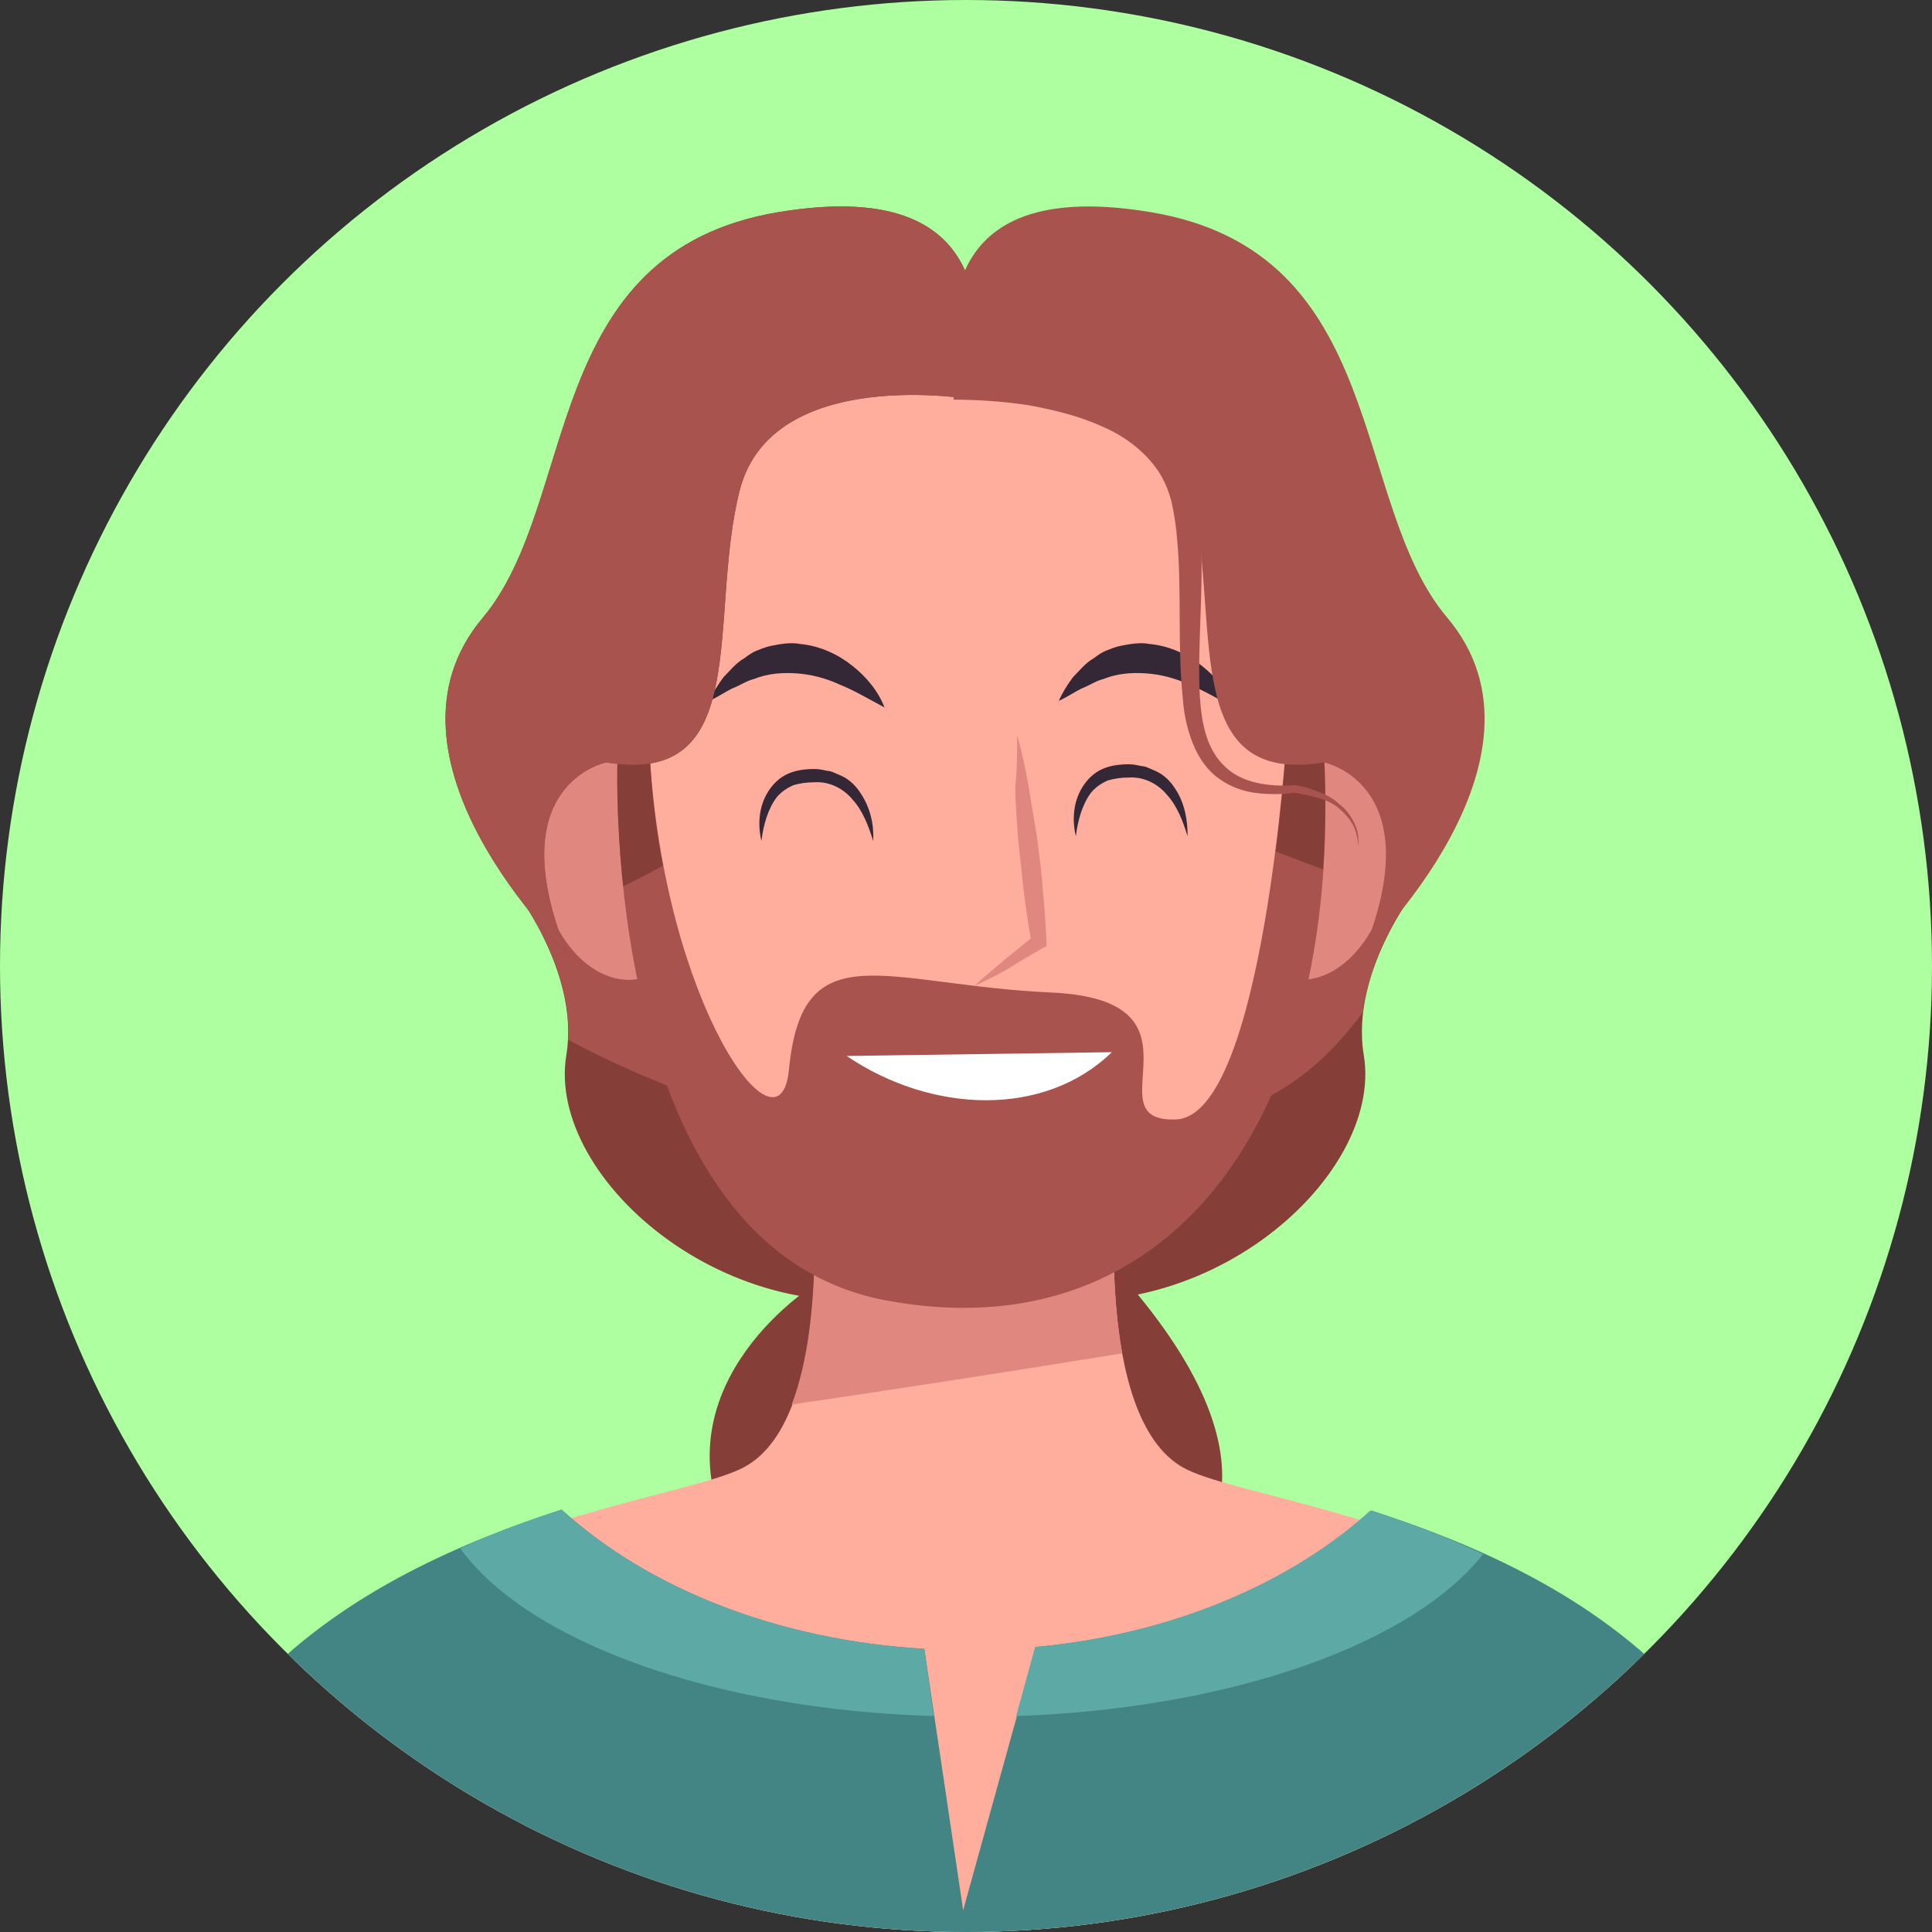<?xml version="1.0" encoding="utf-8"?>
<!-- Generator: Adobe Illustrator 24.2.3, SVG Export Plug-In . SVG Version: 6.00 Build 0)  -->
<svg version="1.1" id="Camada_1" xmlns="http://www.w3.org/2000/svg" xmlns:xlink="http://www.w3.org/1999/xlink" x="0px" y="0px"
	 viewBox="0 0 204 204" style="enable-background:new 0 0 204 204;" xml:space="preserve">
<rect x="0" y="0" width="204" height="204" fill="#333333" stroke="none"/>
<style type="text/css">
	.st0{fill:#ADFF9F;}
	.st1{clip-path:url(#SVGID_2_);}
	.st2{fill:#853F38;}
	.st3{fill:#A9534F;}
	.st4{fill:#FFAD9D;}
	.st5{fill:#E08880;}
	.st6{fill:#438584;}
	.st7{fill:#5CA9A5;}
	.st8{fill:#352836;}
	.st9{fill:#FFFFFF;}
</style>
<circle class="st0" cx="102" cy="102" r="102"/>
<desc>Created using Figma</desc>
<g>
	<defs>
		<circle id="SVGID_1_" cx="102" cy="102" r="102"/>
	</defs>
	<clipPath id="SVGID_2_">
		<use xlink:href="#SVGID_1_"  style="overflow:visible;"/>
	</clipPath>
	<g class="st1">
		<g>
			<g>
				<path class="st2" d="M85.8,135.8c0,0-17.6,11.1-8,27.9c9.6,16.8,75.6,12.2,41.6-27.9C91.3,102.7,85.8,135.8,85.8,135.8z"/>
			</g>
			<g>
				<path class="st2" d="M150.1,93.1c0,0-7.6,9.2-6.1,18.3c2.2,13.2-18,30.6-38.6,24.8c-20.6-5.7,1.5-44.3,1.5-44.3L150.1,93.1z"/>
				<path class="st2" d="M53.7,93.1c0,0,7.6,9.2,6.1,18.3c-2.2,13.2,18,30.6,38.6,24.8c20.6-5.7-1.5-44.3-1.5-44.3L53.7,93.1z"/>
				<path class="st3" d="M106.1,121.9c9.5,0.1,19-1.6,27.5-5.9c4.5-2.3,7.6-5.5,10.3-9.1c0.9-7.5,6.2-13.9,6.2-13.9l-43.2-1.1
					c0,0-9.4,16.4-10.2,29.4C99.8,121.6,103,121.9,106.1,121.9z"/>
				<path class="st3" d="M60,109.8c14.1,7.5,30.5,11.9,46.1,12.1c0.3,0,0.7,0,1,0c-0.6-13.1-10.3-30-10.3-30l-43.2,1.1
					C53.7,93.1,60.5,101.2,60,109.8z"/>
			</g>
		</g>
		<g>
			<g>
				<path class="st4" d="M125,155c-9.7-5.3-7.1-30.9-7.1-30.9l-14.6,0.9V124l-1.6,0.5l-1.6-0.5v0.9L85.7,124c0,0,2.7,25.6-7.1,30.9
					c-9.7,5.3-69.5,8-63.3,67.2h84.9h3.1h84.9C194.4,162.9,134.7,160.3,125,155z"/>
				<path class="st5" d="M83.6,148.3c11.6-1.7,23.2-3.5,34.9-5.4c-1.6-8.8-0.6-19-0.6-19l-14.6,0.9V124l-1.6,0.5l-1.6-0.5v0.9
					L85.7,124C85.7,124,87.2,138.9,83.6,148.3z"/>
			</g>
			<g>
				<path class="st6" d="M144.8,159.5c-8.5,7.7-21.1,13.1-35.4,14.4l-7.7,27.8l-4.1-27.6c-15.5-0.9-29.2-6.4-38.3-14.7
					C39.1,166,9.6,180,14,222.1h86.4h3.2H190C194.4,180,164.9,166,144.8,159.5z"/>
				<g>
					<path class="st7" d="M98.6,181.2l-1-7.1c-15.5-0.9-29.2-6.4-38.3-14.7c-3.4,1.1-7.1,2.4-10.7,4.1
						C55.7,173.3,75.2,180.5,98.6,181.2z"/>
					<path class="st7" d="M156.6,164.1c-4-1.9-8.1-3.4-11.9-4.6c-8.5,7.7-21.1,13.1-35.4,14.4l-2,7.3
						C130.2,180.4,149.2,173.5,156.6,164.1z"/>
				</g>
				<path class="st7" d="M99.9,208.5c0,1.8,1.4,3.2,3.2,3.2s3.2-1.4,3.2-3.2c0-1.8-1.4-3.2-3.2-3.2S99.9,206.7,99.9,208.5z"/>
			</g>
		</g>
		<g>
			<g>
				<g>
					<path class="st5" d="M73.3,86.5c-2.9-8.9-9.6-6.8-10.3-6.6c-0.7,0.1-7.7,1.1-6.5,10.4c1.2,9.3,6.6,14.4,11.7,12.9
						C73.5,102.3,76.2,95.4,73.3,86.5z"/>
					<path class="st5" d="M130.5,86.5c2.9-8.9,9.6-6.8,10.3-6.6c0.7,0.1,7.7,1.1,6.5,10.4c-1.2,9.3-6.6,14.4-11.7,12.9
						C130.4,102.3,127.6,95.4,130.5,86.5z"/>
					<path class="st4" d="M66.4,73c3.5-39,33.2-36.8,36-36.5c2.8-0.3,32.4-2.5,36,36.5c3.6,39.2-13.9,64.8-36,63.4
						C80.3,137.8,62.8,112.2,66.4,73z"/>
				</g>
				<g>
					<path class="st3" d="M65.2,80.4c0,0-1.9,51.2,28.3,56.9c30.2,5.7,48.9-19.5,46.2-59.6l-3.8-0.4c0,0-2.5,40.5-11.7,40.9
						c-9.2,0.4,4.4-12.6-13.2-13.4c-17.6-0.8-26.3-6.6-27.7,8.2c-1,9.9-13.2-7.1-14.7-33.4C67.1,53.3,65.2,80.4,65.2,80.4z"/>
					<path class="st2" d="M70,91.4c-0.7-3.6-1.2-7.6-1.4-11.8c-1.5-26.4-3.4,0.8-3.4,0.8s-0.2,5.6,0.6,13.2
						C67.2,92.9,68.6,92.2,70,91.4z"/>
					<path class="st2" d="M139.7,91.8c0.3-4.4,0.3-9.1,0-14l-3.8-0.4c0,0-0.3,5.5-1.2,12.5C136.3,90.5,138,91.2,139.7,91.8z"/>
				</g>
			</g>
			<g>
				<g>
					<path class="st5" d="M107.4,77.6c0.5,1.8,0.9,3.6,1.2,5.4c0.3,1.8,0.6,3.6,0.9,5.4c0.2,1.8,0.5,3.6,0.6,5.5
						c0.2,1.8,0.3,3.6,0.4,5.5l0,0.5l-0.4,0.2c-1.2,0.7-2.4,1.4-3.5,2.1c-1.2,0.7-2.4,1.3-3.7,1.9c1-1,2.1-1.8,3.1-2.7
						c1.1-0.9,2.1-1.7,3.2-2.6l-0.3,0.7c-0.3-1.8-0.6-3.6-0.8-5.4c-0.2-1.8-0.4-3.6-0.6-5.5c-0.1-1.8-0.3-3.7-0.3-5.5
						C107.4,81.3,107.4,79.5,107.4,77.6z"/>
				</g>
				<g>
					<path class="st8" d="M130.3,74.7c-1.7-0.9-3.2-1.8-4.7-2.4c-1.5-0.7-3.1-1.1-4.6-1.2c-1.5-0.1-3,0-4.5,0.6
						c-0.8,0.2-1.5,0.7-2.3,1c-0.8,0.4-1.5,0.9-2.4,1.3c0.4-0.9,0.9-1.7,1.5-2.5c0.7-0.7,1.3-1.5,2.2-2c0.4-0.3,0.8-0.6,1.3-0.8
						c0.5-0.2,1-0.4,1.5-0.5c1-0.2,2.1-0.4,3.1-0.2c2.1,0.2,4,1.1,5.5,2.3C128.3,71.4,129.6,72.9,130.3,74.7z"/>
				</g>
				<g>
					<path class="st8" d="M93.4,74.7c-1.7-0.9-3.2-1.8-4.7-2.4c-1.5-0.7-3.1-1.1-4.6-1.2c-1.5-0.1-3,0-4.5,0.6
						c-0.8,0.2-1.5,0.7-2.3,1c-0.8,0.4-1.5,0.9-2.4,1.3c0.4-0.9,0.9-1.7,1.5-2.5c0.7-0.7,1.3-1.5,2.2-2c0.4-0.3,0.8-0.6,1.3-0.8
						c0.5-0.2,1-0.4,1.5-0.5c1-0.2,2.1-0.4,3.1-0.2c2.1,0.2,4,1.1,5.5,2.3C91.4,71.4,92.7,72.9,93.4,74.7z"/>
				</g>
				<g>
					<path class="st8" d="M92.2,88.8c-0.5-1.6-1.1-3.2-2.2-4.4c-1-1.2-2.5-1.9-4-1.8c-0.8,0-1.5,0.1-2.2,0.3
						c-0.7,0.3-1.3,0.7-1.8,1.3c-0.9,1.2-1.4,2.9-1.6,4.6c-0.4-1.7-0.3-3.6,0.7-5.2c0.5-0.8,1.2-1.5,2.1-1.9
						c0.9-0.4,1.9-0.5,2.8-0.5c0.5,0,0.9,0.1,1.4,0.2c0.2,0,0.5,0.1,0.7,0.2c0.2,0.1,0.5,0.2,0.7,0.3c0.9,0.4,1.6,1.1,2.1,1.9
						C91.9,85.3,92.3,87.1,92.2,88.8z"/>
				</g>
				<g>
					<path class="st8" d="M125.4,88.3c-0.5-1.6-1.1-3.2-2.2-4.4c-1-1.2-2.5-1.9-4-1.8c-0.8,0-1.5,0.1-2.2,0.3
						c-0.7,0.3-1.3,0.7-1.8,1.3c-0.9,1.2-1.4,2.9-1.6,4.6c-0.4-1.7-0.3-3.6,0.7-5.2c0.5-0.8,1.2-1.5,2.1-1.9
						c0.9-0.4,1.9-0.5,2.8-0.5c0.5,0,0.9,0.1,1.4,0.2c0.2,0,0.5,0.1,0.7,0.2c0.2,0.1,0.5,0.2,0.7,0.3c0.9,0.4,1.6,1.1,2.1,1.9
						C125.1,84.8,125.4,86.6,125.4,88.3z"/>
				</g>
				<path class="st9" d="M117.4,111.1c-7.1,6.9-19,6.5-28,0.4"/>
			</g>
			<g>
				<g>
					<path class="st2" d="M102.9,42.2c0,0-21.4-3.8-24.8,9.6c-3.4,13.4,1.5,31.3-14.1,28.7c0,0-11.4,2.3-4.1,20.2
						c0,0-21.5-20.6-8.9-35.5C61.2,53,57,26.6,82.2,22.4C107.5,18.2,102.9,37.3,102.9,42.2z"/>
				</g>
				<g>
					<path class="st3" d="M102.9,42.2c0,0-21.4-3.8-24.8,9.6c-3.4,13.4,1.5,31.3-14.1,28.7c0,0-11.4,2.3-4.1,20.2
						c0,0-21.5-20.6-8.9-35.5C61.2,53,57,26.6,82.2,22.4C107.5,18.2,102.9,37.3,102.9,42.2z"/>
				</g>
				<g>
					<path class="st3" d="M100.9,42.2c0,0,21.4-3.8,24.8,9.6c3.4,13.4-1.5,31.3,14.1,28.7c0,0,11.4,2.3,4.1,20.2
						c0,0,21.5-20.6,8.9-35.5c-10.3-12.2-6.1-38.6-31.3-42.8C96.3,18.2,100.9,37.3,100.9,42.2z"/>
				</g>
				<g>
					<g>
						<path class="st3" d="M100.6,39.1c3,0,5.8,0.2,8.7,0.7c2.9,0.5,5.7,1.3,8.4,2.6c2.7,1.3,5.3,3.1,6.9,5.8
							c0.8,1.3,1.4,2.8,1.7,4.3c0.3,1.5,0.4,2.9,0.5,4.4c0.3,5.7-0.4,11.3-0.1,16.8c0.2,2.7,0.7,5.4,2.6,7.2c1.8,1.8,4.7,2.2,7.4,2
							l0,0l0,0c0.9,0.1,1.7,0.4,2.5,0.7c0.8,0.3,1.6,0.7,2.2,1.3c0.7,0.5,1.2,1.2,1.6,2c0.4,0.8,0.5,1.6,0.4,2.5
							c0-0.8-0.2-1.7-0.6-2.4c-0.4-0.7-1-1.3-1.6-1.8c-0.7-0.5-1.4-0.8-2.2-1c-0.8-0.2-1.6-0.4-2.4-0.5l0.1,0
							c-1.4,0.2-2.9,0.2-4.3,0c-1.4-0.2-2.9-0.8-4.1-1.8c-1.2-1-2-2.4-2.5-3.8c-0.5-1.4-0.8-2.8-0.9-4.3c-0.6-5.7-0.1-11.3-0.6-16.8
							c-0.1-1.3-0.3-2.7-0.6-4c-0.3-1.2-0.8-2.4-1.5-3.4c-1.4-2-3.5-3.6-5.9-4.6c-2.4-1.1-5-1.7-7.6-2.2c-2.6-0.4-5.4-0.6-8-0.6
							L100.6,39.1z"/>
					</g>
				</g>
			</g>
		</g>
	</g>
</g>
</svg>
